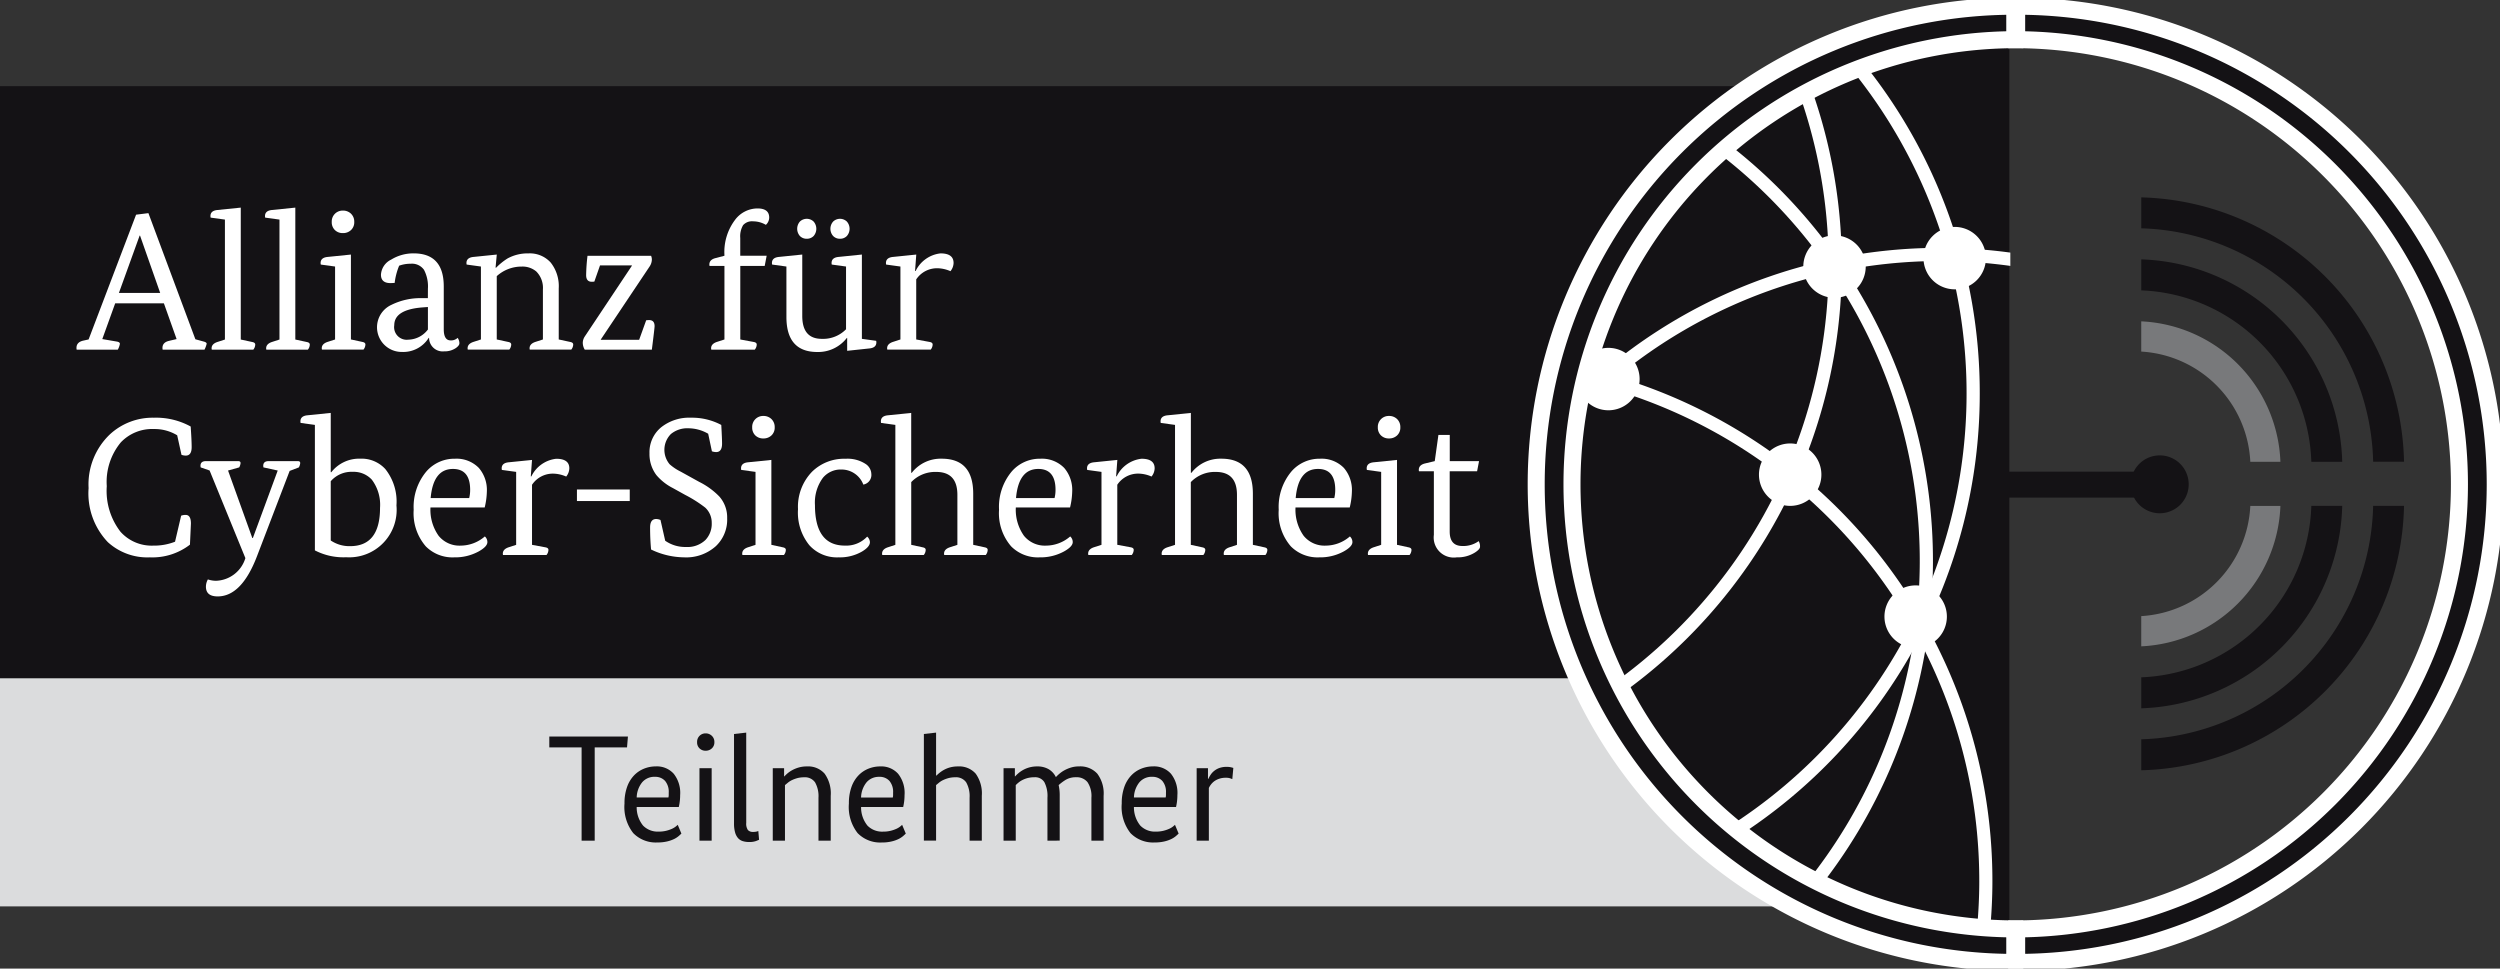 <svg id="Gruppe_137" data-name="Gruppe 137" xmlns="http://www.w3.org/2000/svg" xmlns:xlink="http://www.w3.org/1999/xlink" width="204.896" height="79.384" viewBox="0 0 204.896 79.384">
  <rect x="0" y="0" width="204.896" height="79.384" fill="#333333" stroke="none"/>
  <defs>
    <clipPath id="clip-path">
      <rect id="Rechteck_111" data-name="Rechteck 111" width="204.896" height="79.384" fill="none"/>
    </clipPath>
  </defs>
  <rect id="Rechteck_107" data-name="Rechteck 107" width="157.984" height="48.532" transform="translate(0 7.062)" fill="#141215"/>
  <rect id="Rechteck_108" data-name="Rechteck 108" width="160.166" height="18.692" transform="translate(0 55.594)" fill="#dbdcdd"/>
  <g id="Gruppe_138" data-name="Gruppe 138">
    <g id="Gruppe_137-2" data-name="Gruppe 137" clip-path="url(#clip-path)">
      <path id="Pfad_378" data-name="Pfad 378" d="M16.821,34.332,15.779,31.4H11.789l-1.058,2.933,1.218.208c.15.032.224.091.224.177A1.4,1.4,0,0,1,12,35.2H8.631a.625.625,0,0,1-.016-.145q0-.464.544-.593l.45-.1L13.5,24.137l1.01-.127L18.36,34.348l.7.192q.225.064.225.177a2.128,2.128,0,0,1-.177.481h-3.43a.627.627,0,0,1-.015-.145q0-.449.544-.577Zm-4.728-3.783h3.382l-1.652-4.7h-.031Z" transform="translate(-2.347 -6.542)" fill="#fff"/>
      <path id="Pfad_379" data-name="Pfad 379" d="M24.893,34.2V24.37l-1.17-.161a.5.5,0,0,1-.016-.127q0-.45.593-.5l1.892-.193V34.2l.962.208c.149.032.224.1.224.208a.68.68,0,0,1-.161.417h-3.4a.455.455,0,0,1-.016-.112q0-.369.5-.528Z" transform="translate(-6.459 -6.373)" fill="#fff"/>
      <path id="Pfad_380" data-name="Pfad 380" d="M31.039,34.2V24.37l-1.17-.161a.5.5,0,0,1-.016-.127q0-.45.593-.5l1.892-.193V34.2l.961.208c.15.032.225.1.225.208a.68.68,0,0,1-.161.417h-3.4a.455.455,0,0,1-.016-.112q0-.369.5-.528Z" transform="translate(-8.134 -6.373)" fill="#fff"/>
      <path id="Pfad_381" data-name="Pfad 381" d="M37.3,34.286V28.307l-1.169-.16a.484.484,0,0,1-.017-.128c0-.3.2-.466.594-.5l1.891-.192v6.957l.962.208c.149.032.225.1.225.208a.683.683,0,0,1-.161.418h-3.4a.5.5,0,0,1-.016-.113c0-.245.166-.422.5-.528Zm-.272-9.633a.891.891,0,0,1,.914-.93.919.919,0,0,1,.665.256.9.9,0,0,1,.265.674.866.866,0,0,1-.265.665.932.932,0,0,1-.665.249.9.9,0,0,1-.657-.249.882.882,0,0,1-.257-.665" transform="translate(-9.838 -6.463)" fill="#fff"/>
      <path id="Pfad_382" data-name="Pfad 382" d="M46.644,31.45a2.945,2.945,0,0,0-.32-1.556,1.2,1.2,0,0,0-1.09-.5,2.7,2.7,0,0,0-.947.16,5.34,5.34,0,0,0-.368,1.411c-.171.011-.284.016-.337.016q-.786,0-.786-.689a1.464,1.464,0,0,1,.834-1.235,3.455,3.455,0,0,1,1.844-.513q2.467,0,2.469,2.709v3.51q0,.913.561.914a.78.78,0,0,0,.577-.209.773.773,0,0,1,.144.449q0,.177-.288.385a1.627,1.627,0,0,1-.962.272,1.115,1.115,0,0,1-1.235-1.106h-.031a2.462,2.462,0,0,1-2.2,1.155,2.022,2.022,0,0,1-.85-3.863,5.381,5.381,0,0,1,2.549-.545h.433Zm-1.6,4.167a2.069,2.069,0,0,0,1.6-.833V32.94l-.433.032q-2.323.177-2.325,1.459a1.034,1.034,0,0,0,1.155,1.186" transform="translate(-11.573 -7.778)" fill="#fff"/>
      <path id="Pfad_383" data-name="Pfad 383" d="M53.732,35.6V29.622l-1.17-.161a.509.509,0,0,1-.016-.127c0-.3.2-.466.593-.5l1.892-.193-.1,1.075h.048a5.177,5.177,0,0,1,.93-.753,3.423,3.423,0,0,1,1.715-.417,2.3,2.3,0,0,1,1.828.753,3.118,3.118,0,0,1,.657,2.116V35.6l.962.208c.149.032.224.1.224.208a.679.679,0,0,1-.16.417h-3.4a.455.455,0,0,1-.016-.112q0-.369.5-.528l.593-.193V31.5a1.9,1.9,0,0,0-.545-1.474,1.752,1.752,0,0,0-1.186-.4,3.028,3.028,0,0,0-2.052.785V35.6l.962.208c.149.032.224.1.224.208a.683.683,0,0,1-.16.417h-3.4a.456.456,0,0,1-.016-.112q0-.369.5-.528Z" transform="translate(-14.316 -7.778)" fill="#fff"/>
      <path id="Pfad_384" data-name="Pfad 384" d="M65.927,30.4a15.217,15.217,0,0,1,.112-1.587h5.21a.792.792,0,0,1,.064.321,1.058,1.058,0,0,1-.176.545l-4.008,5.995V35.7h3.142l.577-1.6a2.207,2.207,0,0,1,.24-.017c.3,0,.449.167.449.5q0,.159-.224,1.924h-5.5a1.1,1.1,0,0,1-.161-.594.983.983,0,0,1,.161-.481l3.863-5.8V29.6H67.065L66.6,30.928a1.833,1.833,0,0,1-.208.015q-.465,0-.465-.545" transform="translate(-17.888 -7.85)" fill="#fff"/>
      <path id="Pfad_385" data-name="Pfad 385" d="M81.143,27.36v-.08a4.372,4.372,0,0,1,.865-2.853,2.311,2.311,0,0,1,1.844-.946q.963,0,.962.753a.823.823,0,0,1-.273.593,2.052,2.052,0,0,0-1.042-.288.966.966,0,0,0-.825.313,1.8,1.8,0,0,0-.233,1.05V27.36h2.164l-.161.833h-2v6.028l1.123.208c.149.032.224.1.224.208a.68.68,0,0,1-.16.417H80.068a.493.493,0,0,1-.016-.112q0-.369.5-.529l.593-.192V28.193H79.924a.493.493,0,0,1-.016-.112q0-.4.5-.528Z" transform="translate(-21.771 -6.398)" fill="#fff"/>
      <path id="Pfad_386" data-name="Pfad 386" d="M88.145,28.56l-1.17-.161a.511.511,0,0,1-.016-.128q0-.449.593-.5l1.892-.193v5.034q0,1.875,1.6,1.875a2.627,2.627,0,0,0,1.988-.785V28.56l-1.17-.161a.511.511,0,0,1-.016-.128q0-.449.593-.5l1.892-.193v6.909l1.17.161a.552.552,0,0,1,.016.128q0,.45-.593.5l-1.8.192V34.41H93.1a2.962,2.962,0,0,1-2.421,1.155q-2.533,0-2.533-2.869Zm1.667-2.276a.761.761,0,0,1-.561-.225.9.9,0,0,1,0-1.185.813.813,0,0,1,1.123,0,.9.9,0,0,1,0,1.185.762.762,0,0,1-.562.225m2.725,0a.759.759,0,0,1-.561-.225.893.893,0,0,1,0-1.185.812.812,0,0,1,1.122,0,.893.893,0,0,1,0,1.185.76.76,0,0,1-.561.225" transform="translate(-23.692 -6.716)" fill="#fff"/>
      <path id="Pfad_387" data-name="Pfad 387" d="M100.989,35.6V29.622l-1.17-.161a.509.509,0,0,1-.016-.127c0-.3.2-.466.593-.5l1.892-.193-.1,1.347h.048a2.581,2.581,0,0,1,2.036-1.443q1.073,0,1.074.786a1.115,1.115,0,0,1-.256.673,2.783,2.783,0,0,0-1.059-.241,2.049,2.049,0,0,0-1.747.914V35.6l1.122.208c.15.032.224.1.224.208a.679.679,0,0,1-.16.417H99.915a.455.455,0,0,1-.016-.112q0-.369.5-.528Z" transform="translate(-27.192 -7.778)" fill="#fff"/>
      <path id="Pfad_388" data-name="Pfad 388" d="M15.286,57.538a4.668,4.668,0,0,0,1.779-.32l.5-2.132a.985.985,0,0,1,.369-.064q.433,0,.433.706l-.08,1.731A5.045,5.045,0,0,1,15,58.5a4.8,4.8,0,0,1-3.446-1.25A5.789,5.789,0,0,1,9.98,52.826a5.653,5.653,0,0,1,1.748-4.408,5.157,5.157,0,0,1,3.606-1.363,5.88,5.88,0,0,1,3.013.722q.08,1.154.08,1.683,0,.7-.481.7a1.023,1.023,0,0,1-.353-.064l-.352-1.6a3.573,3.573,0,0,0-1.908-.513,3.546,3.546,0,0,0-2.709,1.09,5.074,5.074,0,0,0-1.154,3.591A5.474,5.474,0,0,0,12.593,56.4a3.424,3.424,0,0,0,2.693,1.138" transform="translate(-2.719 -12.82)" fill="#fff"/>
      <path id="Pfad_389" data-name="Pfad 389" d="M25.677,51.946c.128,0,.192.054.192.161a.866.866,0,0,1-.112.353l-.914.257,1.988,5.529h.047l2.036-5.529-1.17-.257a.937.937,0,0,1-.016-.129c0-.256.149-.385.449-.385h2.389c.128,0,.192.054.192.161a.866.866,0,0,1-.112.353l-.754.289L27.231,59.7q-1.266,3.334-3.238,3.334-.963,0-.962-.8a1.207,1.207,0,0,1,.16-.593,2.116,2.116,0,0,0,.673.112,2.608,2.608,0,0,0,2.4-1.859l-2.933-7.181L22.6,52.46a.937.937,0,0,1-.016-.129c0-.256.149-.385.449-.385Z" transform="translate(-6.153 -14.153)" fill="#fff"/>
      <path id="Pfad_390" data-name="Pfad 390" d="M35.028,47.5l-1.17-.161a.506.506,0,0,1-.016-.128q0-.449.593-.5l1.892-.193v4.857h.048a2.9,2.9,0,0,1,2.372-1.107,2.636,2.636,0,0,1,2.052.85,4.275,4.275,0,0,1,.914,2.981,3.89,3.89,0,0,1-4.12,4.248,5.07,5.07,0,0,1-2.565-.562Zm3.11,3.847a2.253,2.253,0,0,0-1.811.77v4.856a2.72,2.72,0,0,0,1.587.465q2.452,0,2.453-3.142a3.42,3.42,0,0,0-.674-2.308,2.02,2.02,0,0,0-1.555-.641" transform="translate(-9.22 -12.676)" fill="#fff"/>
      <path id="Pfad_391" data-name="Pfad 391" d="M47.976,55.673a3.688,3.688,0,0,0,.665,2.316,2.2,2.2,0,0,0,1.82.81,3.041,3.041,0,0,0,1.972-.753.615.615,0,0,1,.208.464q0,.369-.721.77a4.008,4.008,0,0,1-2,.481,3.078,3.078,0,0,1-2.325-.9,4.142,4.142,0,0,1-.994-3,4.515,4.515,0,0,1,1.042-3.141,3.035,3.035,0,0,1,2.341-1.043,2.549,2.549,0,0,1,1.956.754,2.77,2.77,0,0,1,.658,1.94,6.019,6.019,0,0,1-.177,1.3Zm1.844-3.158q-1.62,0-1.828,2.389H51.15a2.784,2.784,0,0,0,.079-.674q0-1.714-1.41-1.715" transform="translate(-12.696 -14.081)" fill="#fff"/>
      <path id="Pfad_392" data-name="Pfad 392" d="M57.7,58.735V52.756l-1.17-.16a.519.519,0,0,1-.016-.128c0-.3.2-.466.593-.5L59,51.777l-.1,1.347h.048a2.581,2.581,0,0,1,2.036-1.443q1.074,0,1.074.786a1.115,1.115,0,0,1-.256.673,2.783,2.783,0,0,0-1.059-.241A2.049,2.049,0,0,0,59,53.814v4.921l1.122.208c.15.032.224.1.224.208a.682.682,0,0,1-.16.418H56.624a.465.465,0,0,1-.016-.113q0-.369.5-.528Z" transform="translate(-15.397 -14.081)" fill="#fff"/>
      <rect id="Rechteck_109" data-name="Rechteck 109" width="4.328" height="0.946" transform="translate(47.285 40.118)" fill="#fff"/>
      <path id="Pfad_393" data-name="Pfad 393" d="M77.977,48.369a3.265,3.265,0,0,0-1.6-.447,2.112,2.112,0,0,0-1.458.472,1.839,1.839,0,0,0-.1,2.477,4.1,4.1,0,0,0,.913.608l1.507.834a6.045,6.045,0,0,1,1.651,1.2,2.581,2.581,0,0,1,.642,1.78,2.986,2.986,0,0,1-.93,2.292,3.639,3.639,0,0,1-2.613.914,6.361,6.361,0,0,1-2.693-.642q-.08-.882-.08-1.8c0-.469.166-.7.5-.7a.933.933,0,0,1,.353.081l.385,1.7a2.849,2.849,0,0,0,1.7.512,2.135,2.135,0,0,0,1.6-.576,1.922,1.922,0,0,0,.513-1.395,1.677,1.677,0,0,0-.528-1.251A10.5,10.5,0,0,0,76.1,53.386l-1.01-.561a4.348,4.348,0,0,1-1.363-1.073,2.853,2.853,0,0,1-.561-1.78,2.635,2.635,0,0,1,.978-2.148,3.7,3.7,0,0,1,2.437-.77,5.085,5.085,0,0,1,2.469.594c.043.769.064,1.278.064,1.523q0,.7-.481.7a1.016,1.016,0,0,1-.352-.064Z" transform="translate(-19.935 -12.82)" fill="#fff"/>
      <path id="Pfad_394" data-name="Pfad 394" d="M84.665,57.42V51.441l-1.169-.16a.484.484,0,0,1-.017-.128c0-.3.2-.466.593-.5l1.892-.192V57.42l.962.208c.149.032.224.1.224.208a.682.682,0,0,1-.16.418h-3.4a.5.5,0,0,1-.016-.113c0-.245.166-.422.5-.528Zm-.272-9.633a.891.891,0,0,1,.914-.93.919.919,0,0,1,.665.256.9.9,0,0,1,.265.674.866.866,0,0,1-.265.665.932.932,0,0,1-.665.249.906.906,0,0,1-.658-.249.885.885,0,0,1-.256-.665" transform="translate(-22.744 -12.766)" fill="#fff"/>
      <path id="Pfad_395" data-name="Pfad 395" d="M95.564,58.061a.648.648,0,0,1,.225.449q0,.385-.642.77a3.621,3.621,0,0,1-1.923.481,3.048,3.048,0,0,1-2.4-.994,4.241,4.241,0,0,1-.93-2.949,4.125,4.125,0,0,1,1.154-3.078,3.741,3.741,0,0,1,2.741-1.059,2.7,2.7,0,0,1,1.683.45,1.021,1.021,0,0,1,.433.8.8.8,0,0,1-.657.866,1.911,1.911,0,0,0-1.8-1.235,1.892,1.892,0,0,0-1.507.673,3.407,3.407,0,0,0-.657,2.244q0,3.318,2.453,3.318a2.351,2.351,0,0,0,1.827-.738" transform="translate(-24.491 -14.081)" fill="#fff"/>
      <path id="Pfad_396" data-name="Pfad 396" d="M100.418,57.33V47.5l-1.17-.161a.5.5,0,0,1-.016-.127q0-.449.593-.5l1.892-.193v4.905h.048a3,3,0,0,1,2.453-1.154q2.58,0,2.581,2.869V57.33l.962.208c.149.032.224.1.224.208a.682.682,0,0,1-.16.418h-3.4a.465.465,0,0,1-.016-.113q0-.369.5-.528l.593-.193v-4.1q0-1.874-1.731-1.875a2.721,2.721,0,0,0-2.052.834V57.33l.962.208c.149.032.224.1.224.208a.687.687,0,0,1-.16.418h-3.4a.465.465,0,0,1-.016-.113q0-.369.5-.528Z" transform="translate(-27.036 -12.676)" fill="#fff"/>
      <path id="Pfad_397" data-name="Pfad 397" d="M113.917,55.673a3.688,3.688,0,0,0,.665,2.316,2.2,2.2,0,0,0,1.82.81,3.041,3.041,0,0,0,1.972-.753.615.615,0,0,1,.208.464q0,.369-.721.77a4.008,4.008,0,0,1-2,.481,3.078,3.078,0,0,1-2.325-.9,4.142,4.142,0,0,1-.994-3,4.515,4.515,0,0,1,1.042-3.141,3.035,3.035,0,0,1,2.341-1.043,2.549,2.549,0,0,1,1.956.754,2.77,2.77,0,0,1,.657,1.94,6.012,6.012,0,0,1-.176,1.3Zm1.844-3.158q-1.62,0-1.828,2.389h3.158a2.783,2.783,0,0,0,.08-.674q0-1.714-1.411-1.715" transform="translate(-30.662 -14.081)" fill="#fff"/>
      <path id="Pfad_398" data-name="Pfad 398" d="M123.639,58.735V52.756l-1.17-.16a.519.519,0,0,1-.016-.128c0-.3.2-.466.593-.5l1.892-.193-.1,1.347h.048a2.581,2.581,0,0,1,2.036-1.443q1.073,0,1.074.786a1.115,1.115,0,0,1-.256.673,2.783,2.783,0,0,0-1.059-.241,2.049,2.049,0,0,0-1.747.914v4.921l1.122.208c.15.032.224.1.224.208a.682.682,0,0,1-.16.418h-3.558a.465.465,0,0,1-.016-.113q0-.369.5-.528Z" transform="translate(-33.363 -14.081)" fill="#fff"/>
      <path id="Pfad_399" data-name="Pfad 399" d="M131.923,57.33V47.5l-1.17-.161a.5.5,0,0,1-.016-.127q0-.449.593-.5l1.892-.193v4.905h.048a3,3,0,0,1,2.453-1.154q2.58,0,2.581,2.869V57.33l.962.208c.149.032.224.1.224.208a.682.682,0,0,1-.16.418h-3.4a.465.465,0,0,1-.016-.113q0-.369.5-.528L137,57.33v-4.1q0-1.874-1.731-1.875a2.72,2.72,0,0,0-2.052.834V57.33l.961.208c.15.032.225.1.225.208a.687.687,0,0,1-.16.418h-3.4a.465.465,0,0,1-.016-.113q0-.369.5-.528Z" transform="translate(-35.62 -12.676)" fill="#fff"/>
      <path id="Pfad_400" data-name="Pfad 400" d="M145.422,55.673a3.684,3.684,0,0,0,.665,2.316,2.2,2.2,0,0,0,1.82.81,3.042,3.042,0,0,0,1.972-.753.615.615,0,0,1,.208.464q0,.369-.721.77a4.008,4.008,0,0,1-2,.481,3.078,3.078,0,0,1-2.324-.9,4.139,4.139,0,0,1-.995-3,4.516,4.516,0,0,1,1.043-3.141,3.033,3.033,0,0,1,2.341-1.043,2.55,2.55,0,0,1,1.956.754,2.77,2.77,0,0,1,.657,1.94,5.973,5.973,0,0,1-.177,1.3Zm1.844-3.158q-1.619,0-1.828,2.389H148.6a2.783,2.783,0,0,0,.079-.674q0-1.714-1.409-1.715" transform="translate(-39.245 -14.081)" fill="#fff"/>
      <path id="Pfad_401" data-name="Pfad 401" d="M155.144,57.42V51.441l-1.169-.16a.485.485,0,0,1-.017-.128c0-.3.2-.466.594-.5l1.891-.192V57.42l.962.208c.15.032.224.1.224.208a.682.682,0,0,1-.16.418h-3.4a.544.544,0,0,1-.015-.113c0-.245.166-.422.5-.528Zm-.273-9.633a.891.891,0,0,1,.914-.93.922.922,0,0,1,.666.256.9.9,0,0,1,.264.674.869.869,0,0,1-.264.665.935.935,0,0,1-.666.249.9.9,0,0,1-.656-.249.88.88,0,0,1-.258-.665" transform="translate(-41.946 -12.766)" fill="#fff"/>
      <path id="Pfad_402" data-name="Pfad 402" d="M161.139,51.142l.3-2.148h.93v2.148h2.4l-.16.833h-2.245v4.939q0,1.185,1.043,1.184a2.139,2.139,0,0,0,1.33-.4.8.8,0,0,1,.112.464q0,.208-.432.481a2.656,2.656,0,0,1-1.475.385,1.644,1.644,0,0,1-1.876-1.844v-5.21h-1.219a.483.483,0,0,1-.016-.111c0-.268.166-.443.5-.528Z" transform="translate(-43.549 -13.349)" fill="#fff"/>
      <path id="Pfad_403" data-name="Pfad 403" d="M68.249,83.863H65.6v7.644H64.526V83.863H61.879v-.891h6.444Z" transform="translate(-16.859 -22.606)" fill="#141215"/>
      <path id="Pfad_404" data-name="Pfad 404" d="M74.91,88.663a4.366,4.366,0,0,1-.111,1H71.348a2.367,2.367,0,0,0,.526,1.528,1.681,1.681,0,0,0,1.28.489,2.457,2.457,0,0,0,.612-.068,2.776,2.776,0,0,0,.458-.155,1.5,1.5,0,0,0,.308-.179,2.1,2.1,0,0,0,.18-.155l.3.718c-.049.049-.121.115-.217.2a1.853,1.853,0,0,1-.37.242,2.711,2.711,0,0,1-.57.2,3.323,3.323,0,0,1-.81.087,2.579,2.579,0,0,1-1.979-.767,3.465,3.465,0,0,1-.717-2.424,3.937,3.937,0,0,1,.21-1.355,2.629,2.629,0,0,1,.569-.946,2.343,2.343,0,0,1,.822-.557,2.591,2.591,0,0,1,.971-.186,1.852,1.852,0,0,1,1.459.6,2.521,2.521,0,0,1,.532,1.725m-2.078-1.472a1.319,1.319,0,0,0-1.027.439,2.054,2.054,0,0,0-.458,1.255h2.6a.969.969,0,0,0,.025-.2V88.49a1.388,1.388,0,0,0-.3-.965,1.069,1.069,0,0,0-.835-.334" transform="translate(-19.166 -23.523)" fill="#141215"/>
      <path id="Pfad_405" data-name="Pfad 405" d="M79.944,83.333a.66.66,0,0,1-.21.513.726.726,0,0,1-.507.192.7.7,0,0,1-.5-.192.671.671,0,0,1-.2-.513.688.688,0,0,1,.7-.718.715.715,0,0,1,.507.2.681.681,0,0,1,.21.52m-.223,8.076h-1V85.472h1Z" transform="translate(-21.394 -22.509)" fill="#141215"/>
      <path id="Pfad_406" data-name="Pfad 406" d="M83.689,89.926a.92.92,0,0,0,.136.588.55.55,0,0,0,.433.154,1.183,1.183,0,0,0,.266-.025.8.8,0,0,0,.154-.049l.062.717c-.033.017-.117.052-.253.105a1.6,1.6,0,0,1-.563.08,1.7,1.7,0,0,1-.525-.074.853.853,0,0,1-.383-.247,1.191,1.191,0,0,1-.242-.47,2.649,2.649,0,0,1-.087-.73V82.642l1-.112Z" transform="translate(-22.528 -22.486)" fill="#141215"/>
      <path id="Pfad_407" data-name="Pfad 407" d="M90.8,92.423V88.911a2.3,2.3,0,0,0-.279-1.267,1.014,1.014,0,0,0-.909-.415,2.087,2.087,0,0,0-.544.068,2.625,2.625,0,0,0-.439.162,1.6,1.6,0,0,0-.334.21c-.095.078-.175.146-.241.2v4.552h-1V86.486h.928v.668h.025a2.7,2.7,0,0,1,.241-.235,2.356,2.356,0,0,1,.383-.266,2.636,2.636,0,0,1,.533-.222,2.336,2.336,0,0,1,.686-.093,1.8,1.8,0,0,1,1.454.594,2.774,2.774,0,0,1,.5,1.818v3.673Z" transform="translate(-23.719 -23.523)" fill="#141215"/>
      <path id="Pfad_408" data-name="Pfad 408" d="M100.188,88.663a4.452,4.452,0,0,1-.031.544,4.528,4.528,0,0,1-.081.458H96.626a2.367,2.367,0,0,0,.526,1.528,1.681,1.681,0,0,0,1.28.489,2.453,2.453,0,0,0,.612-.068,2.776,2.776,0,0,0,.458-.155,1.477,1.477,0,0,0,.308-.179,2.1,2.1,0,0,0,.18-.155l.3.718c-.049.049-.122.115-.217.2a1.854,1.854,0,0,1-.37.242,2.711,2.711,0,0,1-.57.2,3.323,3.323,0,0,1-.81.087,2.579,2.579,0,0,1-1.979-.767,3.465,3.465,0,0,1-.717-2.424,3.938,3.938,0,0,1,.21-1.355,2.629,2.629,0,0,1,.569-.946,2.343,2.343,0,0,1,.822-.557,2.594,2.594,0,0,1,.971-.186,1.852,1.852,0,0,1,1.459.6,2.521,2.521,0,0,1,.532,1.725M98.11,87.191a1.319,1.319,0,0,0-1.027.439,2.054,2.054,0,0,0-.458,1.255h2.6a.969.969,0,0,0,.025-.2V88.49a1.392,1.392,0,0,0-.3-.965,1.072,1.072,0,0,0-.835-.334" transform="translate(-26.053 -23.523)" fill="#141215"/>
      <path id="Pfad_409" data-name="Pfad 409" d="M107.821,91.386V87.873a2.3,2.3,0,0,0-.279-1.267,1.014,1.014,0,0,0-.909-.415,2.087,2.087,0,0,0-.544.068,2.626,2.626,0,0,0-.439.162,1.6,1.6,0,0,0-.334.21c-.095.078-.175.146-.241.2v4.552h-1V82.641l1-.111v3.525h.025a3.39,3.39,0,0,1,.272-.241,2.45,2.45,0,0,1,.377-.247,2.246,2.246,0,0,1,.495-.192,2.43,2.43,0,0,1,.625-.074,1.8,1.8,0,0,1,1.453.594,2.774,2.774,0,0,1,.5,1.818v3.673Z" transform="translate(-28.355 -22.486)" fill="#141215"/>
      <path id="Pfad_410" data-name="Pfad 410" d="M116.648,92.423V88.911a2.467,2.467,0,0,0-.254-1.286.889.889,0,0,0-.81-.4,2.19,2.19,0,0,0-.569.068,2.159,2.159,0,0,0-.433.167,1.724,1.724,0,0,0-.316.21c-.087.074-.159.14-.216.2v4.552h-1V86.486h.928v.668H114a2.763,2.763,0,0,1,.247-.241,2.37,2.37,0,0,1,.383-.272,2.3,2.3,0,0,1,.519-.217,2.393,2.393,0,0,1,.668-.087,1.835,1.835,0,0,1,.909.217,1.494,1.494,0,0,1,.613.661,3.172,3.172,0,0,1,.291-.278,2.424,2.424,0,0,1,.414-.285,2.858,2.858,0,0,1,.532-.222,2.189,2.189,0,0,1,.656-.093,1.882,1.882,0,0,1,1.5.594,2.7,2.7,0,0,1,.519,1.818v3.673h-1V88.911a2.048,2.048,0,0,0-.322-1.286,1.126,1.126,0,0,0-.928-.4,1.589,1.589,0,0,0-.884.229,3.991,3.991,0,0,0-.551.414,3.819,3.819,0,0,1,.087.878v3.673Z" transform="translate(-30.801 -23.523)" fill="#141215"/>
      <path id="Pfad_411" data-name="Pfad 411" d="M130.924,88.663a4.364,4.364,0,0,1-.111,1h-3.451a2.367,2.367,0,0,0,.526,1.528,1.681,1.681,0,0,0,1.28.489,2.457,2.457,0,0,0,.612-.068,2.776,2.776,0,0,0,.458-.155,1.5,1.5,0,0,0,.308-.179,2.089,2.089,0,0,0,.18-.155l.3.718c-.049.049-.122.115-.217.2a1.839,1.839,0,0,1-.371.242,2.689,2.689,0,0,1-.569.2,3.323,3.323,0,0,1-.81.087,2.579,2.579,0,0,1-1.979-.767,3.465,3.465,0,0,1-.717-2.424,3.937,3.937,0,0,1,.21-1.355,2.629,2.629,0,0,1,.569-.946,2.342,2.342,0,0,1,.822-.557,2.591,2.591,0,0,1,.971-.186,1.852,1.852,0,0,1,1.459.6,2.521,2.521,0,0,1,.532,1.725m-2.078-1.472a1.319,1.319,0,0,0-1.027.439,2.054,2.054,0,0,0-.458,1.255h2.6a.97.97,0,0,0,.025-.2V88.49a1.388,1.388,0,0,0-.3-.965,1.069,1.069,0,0,0-.835-.334" transform="translate(-34.427 -23.523)" fill="#141215"/>
      <path id="Pfad_412" data-name="Pfad 412" d="M137.727,87.392l-.18-.068a1.126,1.126,0,0,0-.365-.043,1.6,1.6,0,0,0-.526.08,1.523,1.523,0,0,0-.4.2,1.392,1.392,0,0,0-.278.272,1.519,1.519,0,0,0-.173.285v4.317h-1V86.5h.928v.878h.025a2.855,2.855,0,0,1,.186-.334,1.406,1.406,0,0,1,.291-.321,1.438,1.438,0,0,1,.432-.242,1.751,1.751,0,0,1,.6-.093,1.653,1.653,0,0,1,.309.025,2.347,2.347,0,0,1,.235.062Z" transform="translate(-36.729 -23.537)" fill="#141215"/>
      <rect id="Rechteck_110" data-name="Rechteck 110" width="17.578" height="2.128" transform="translate(160.121 38.655)" fill="#141215"/>
      <path id="Pfad_413" data-name="Pfad 413" d="M176.334,40.72a37.216,37.216,0,0,0,36.392,37.264V3.453A37.217,37.217,0,0,0,176.334,40.72" transform="translate(-48.043 -0.941)" fill="#141215"/>
      <path id="Pfad_414" data-name="Pfad 414" d="M215.2,34.082a43.027,43.027,0,0,0-9.752-27.348c-.359.13-.714.268-1.067.408a42.113,42.113,0,0,1-10.061,62.651c.292.244.592.478.893.712A43.12,43.12,0,0,0,215.2,34.082" transform="translate(-52.943 -1.835)" fill="#fff"/>
      <path id="Pfad_415" data-name="Pfad 415" d="M200.293,24.1A43.1,43.1,0,0,0,197.451,8.68c-.324.161-.644.325-.963.495A42.132,42.132,0,0,1,181.1,58.706c.17.322.337.642.514.961A43.114,43.114,0,0,0,200.293,24.1" transform="translate(-49.342 -2.365)" fill="#fff"/>
      <path id="Pfad_416" data-name="Pfad 416" d="M206.942,29a41.99,41.99,0,0,1,5.7.4V28.31a42.741,42.741,0,0,0-36.671,12.839c-.1.61-.178,1.224-.244,1.844A41.755,41.755,0,0,1,206.942,29" transform="translate(-47.878 -7.607)" fill="#fff"/>
      <path id="Pfad_417" data-name="Pfad 417" d="M177,41.178c-.092.348-.172.7-.252,1.052a42.026,42.026,0,0,1,33.626,41.217c0,1.326-.07,2.634-.189,3.929.358.021.717.037,1.077.051.118-1.311.188-2.638.188-3.98A43.1,43.1,0,0,0,177,41.178" transform="translate(-48.156 -11.219)" fill="#fff"/>
      <path id="Pfad_418" data-name="Pfad 418" d="M193.288,15.393c-.284.237-.57.471-.847.72a42.1,42.1,0,0,1,7.97,60.511c.33.167.664.322,1,.479a43.179,43.179,0,0,0-8.122-61.71" transform="translate(-52.431 -4.194)" fill="#fff"/>
      <path id="Pfad_419" data-name="Pfad 419" d="M205.7,26.516a2.558,2.558,0,1,0,2.558,2.56,2.56,2.56,0,0,0-2.558-2.56" transform="translate(-55.346 -7.224)" fill="#fff"/>
      <path id="Pfad_420" data-name="Pfad 420" d="M200.705,49.955a2.558,2.558,0,1,0,2.56,2.558,2.555,2.555,0,0,0-2.56-2.558" transform="translate(-53.987 -13.61)" fill="#fff"/>
      <path id="Pfad_421" data-name="Pfad 421" d="M180.23,39.187a2.558,2.558,0,1,0,2.557,2.56,2.559,2.559,0,0,0-2.557-2.56" transform="translate(-48.407 -10.677)" fill="#fff"/>
      <path id="Pfad_422" data-name="Pfad 422" d="M214.84,65.945a2.558,2.558,0,1,0,2.56,2.56,2.558,2.558,0,0,0-2.56-2.56" transform="translate(-57.837 -17.967)" fill="#fff"/>
      <path id="Pfad_424" data-name="Pfad 424" d="M212.281,76.323a36.441,36.441,0,0,1,0-72.881h.04V.7h-.04a39.184,39.184,0,0,0,0,78.368h.04V76.323Z" transform="translate(-47.193 -0.19)" fill="#141215"/>
      <path id="Pfad_425" data-name="Pfad 425" d="M212.281,76.323a36.441,36.441,0,0,1,0-72.881h.04V.7h-.04a39.184,39.184,0,0,0,0,78.368h.04V76.323Z" transform="translate(-47.193 -0.19)" fill="none" stroke="#fff" stroke-width="1.395"/>
      <path id="Pfad_426" data-name="Pfad 426" d="M227.216,76.323a36.441,36.441,0,0,0,0-72.881h-.039V.7h.039a39.184,39.184,0,0,1,0,78.368h-.039V76.323Z" transform="translate(-61.895 -0.19)" fill="#141215"/>
      <path id="Pfad_427" data-name="Pfad 427" d="M227.216,76.323a36.441,36.441,0,0,0,0-72.881h-.039V.7h.039a39.184,39.184,0,0,1,0,78.368h-.039V76.323Z" transform="translate(-61.895 -0.19)" fill="none" stroke="#fff" stroke-width="1.395"/>
      <path id="Pfad_428" data-name="Pfad 428" d="M219.243,25.561a2.558,2.558,0,1,0,2.557,2.56,2.559,2.559,0,0,0-2.557-2.56" transform="translate(-59.037 -6.964)" fill="#fff"/>
      <path id="Pfad_429" data-name="Pfad 429" d="M262.75,43.9h-2.531a19.579,19.579,0,0,0-19.006-19.129V22.235A22.117,22.117,0,0,1,262.75,43.9" transform="translate(-65.72 -6.058)" fill="#141215"/>
      <path id="Pfad_430" data-name="Pfad 430" d="M257.684,45.806h-2.533a14.509,14.509,0,0,0-13.939-14.048V29.217a17.046,17.046,0,0,1,16.472,16.589" transform="translate(-65.719 -7.96)" fill="#141215"/>
      <path id="Pfad_431" data-name="Pfad 431" d="M241.213,38.677V36.2A11.975,11.975,0,0,1,252.619,47.71h-2.467a9.506,9.506,0,0,0-8.939-9.032" transform="translate(-65.72 -9.863)" fill="#78797b"/>
      <path id="Pfad_432" data-name="Pfad 432" d="M262.75,56.989a22.115,22.115,0,0,1-21.537,21.669V76.118a19.579,19.579,0,0,0,19.006-19.129Z" transform="translate(-65.72 -15.527)" fill="#141215"/>
      <path id="Pfad_433" data-name="Pfad 433" d="M257.684,56.989A17.047,17.047,0,0,1,241.212,73.58V71.039a14.511,14.511,0,0,0,13.939-14.05Z" transform="translate(-65.719 -15.527)" fill="#141215"/>
      <path id="Pfad_434" data-name="Pfad 434" d="M241.213,66.022a9.506,9.506,0,0,0,8.939-9.032h2.467A11.975,11.975,0,0,1,241.213,68.5Z" transform="translate(-65.72 -15.527)" fill="#78797b"/>
      <path id="Pfad_435" data-name="Pfad 435" d="M244.781,53.67a2.372,2.372,0,1,1-2.372-2.372,2.371,2.371,0,0,1,2.372,2.372" transform="translate(-65.399 -13.976)" fill="#141215"/>
    </g>
  </g>
</svg>
